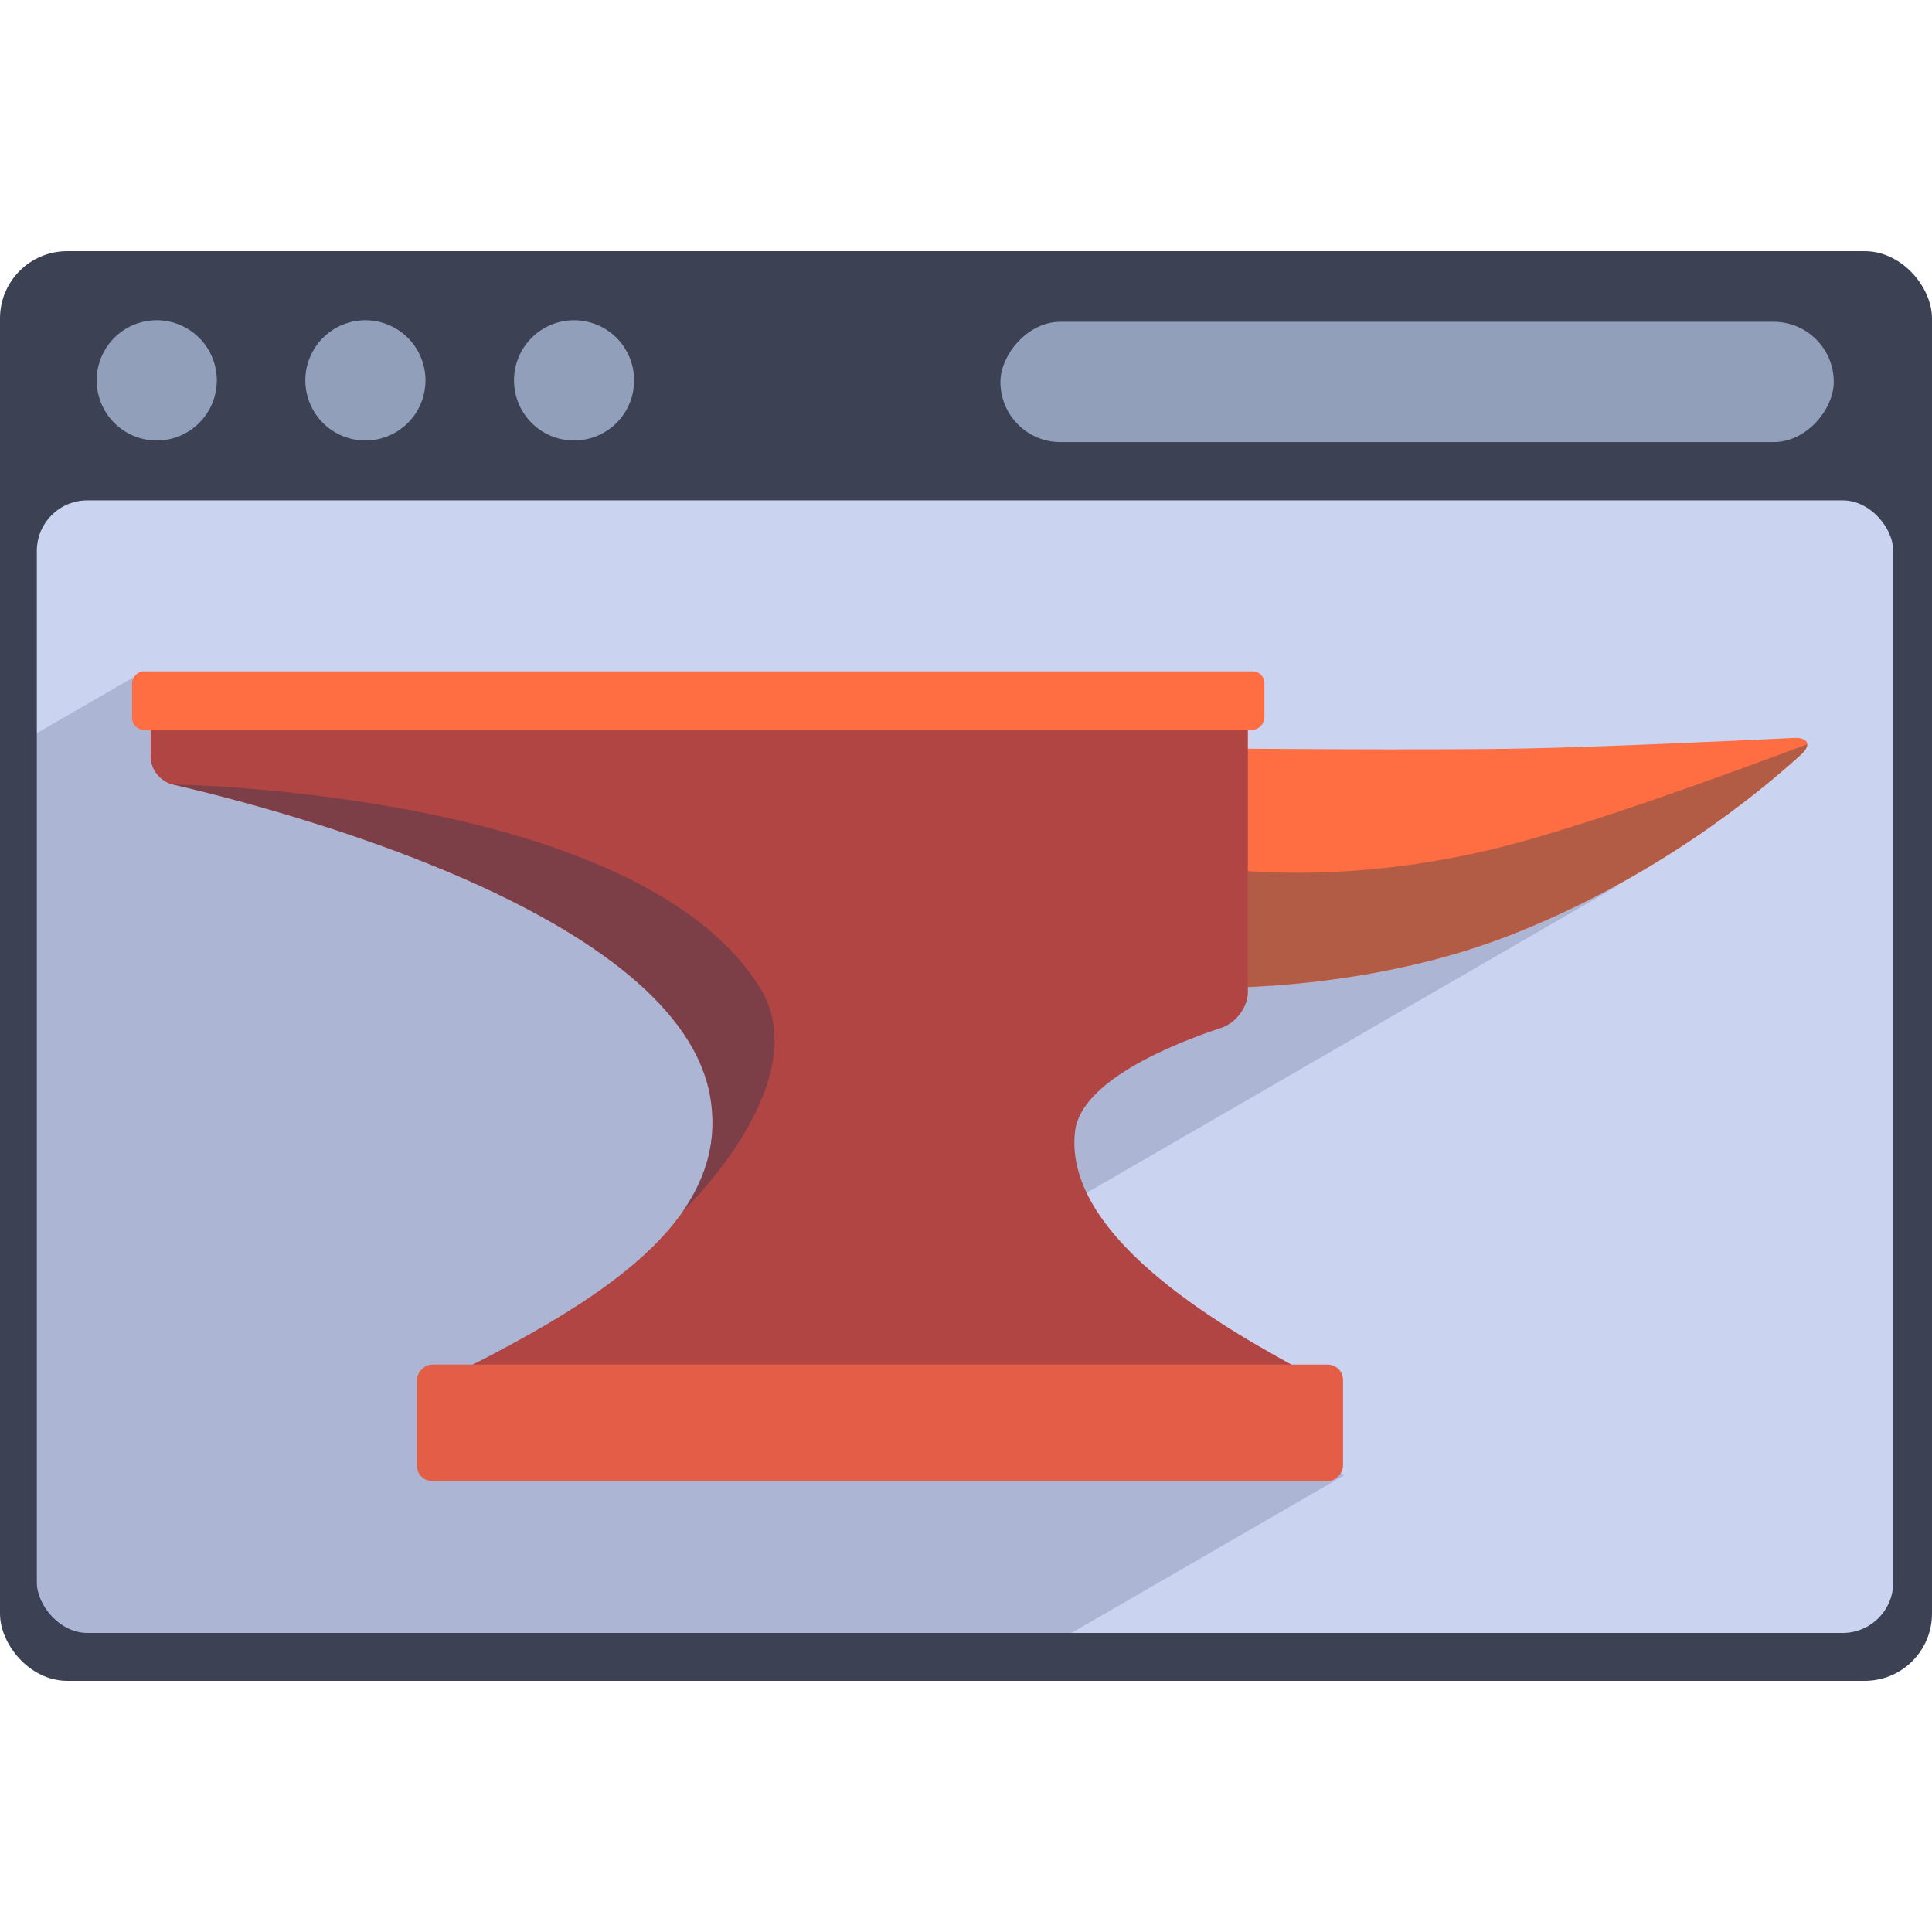 <?xml version="1.0" encoding="UTF-8" standalone="no"?>
<!-- Created with Inkscape (http://www.inkscape.org/) -->

<svg
   width="500mm"
   height="500mm"
   viewBox="0 0 500 500"
   version="1.1"
   id="svg1"
   xml:space="preserve"
   xmlns="http://www.w3.org/2000/svg"
   xmlns:svg="http://www.w3.org/2000/svg"><defs
     id="defs1" /><g
     id="layer1"><g
       id="g2"
       transform="translate(-19.328,-53.109)"><rect
         style="fill:#3c4253;fill-opacity:1;stroke:#3c4253;stroke-width:5;stroke-linecap:round;stroke-linejoin:round;stroke-dasharray:none;stroke-opacity:1"
         id="rect12-1-9-1-5-2"
         width="495"
         height="365"
         x="21.828"
         y="120.609"
         ry="14.894" /><rect
         style="fill:#cad4f0;fill-opacity:1;stroke:#3c4253;stroke-width:1;stroke-linecap:round;stroke-linejoin:round;stroke-dasharray:none;stroke-opacity:1"
         id="rect28-4"
         width="481.434"
         height="294.104"
         x="28.361"
         y="182.106"
         ry="13.574" /><path
         id="rect28-2-0"
         style="fill:#334065;fill-opacity:0.201;stroke:none;stroke-width:1;stroke-linecap:round;stroke-linejoin:round;stroke-dasharray:none;stroke-opacity:1"
         d="M 56.505,226.861 28.361,243.133 v 219.503 c 0,7.52 6.045,13.574 13.555,13.574 H 295.769 l 71.489,-41.333 -96.87,-55.626 167.344,-96.755 z" /><g
         id="g15-9-3-81-6"
         transform="matrix(-1.688,0,0,1.69,142.064,-886.738)"
         style="fill:#c9defe;fill-opacity:0.601;stroke-width:0.592"><g
           id="g14-0-0-2-2"
           transform="matrix(0.974,0,0,0.974,-0.628,11.038)"
           style="fill:#c9defe;fill-opacity:0.601;stroke-width:0.608"><path
             style="fill:#c9defe;fill-opacity:0.601;stroke:none;stroke-width:3.038;stroke-linecap:round;stroke-linejoin:round;stroke-dasharray:none;stroke-opacity:1"
             id="path14-9-4-8-9"
             d="m -5.614,619.44 a 9.454,9.454 0 0 1 -9.446,9.454 9.454,9.454 0 0 1 -9.461,-9.438 9.454,9.454 0 0 1 9.43,-9.469 9.454,9.454 0 0 1 9.477,9.422" /><path
             style="fill:#c9defe;fill-opacity:0.601;stroke:none;stroke-width:3.038;stroke-linecap:round;stroke-linejoin:round;stroke-dasharray:none;stroke-opacity:1"
             id="path14-4-1-4-9-9"
             d="m 27.232,619.44 a 9.454,9.454 0 0 1 -9.446,9.454 9.454,9.454 0 0 1 -9.461,-9.438 9.454,9.454 0 0 1 9.43,-9.469 9.454,9.454 0 0 1 9.477,9.422" /><path
             style="fill:#c9defe;fill-opacity:0.601;stroke:none;stroke-width:3.038;stroke-linecap:round;stroke-linejoin:round;stroke-dasharray:none;stroke-opacity:1"
             id="path14-6-7-4-3-0"
             d="m 60.078,619.44 a 9.454,9.454 0 0 1 -9.446,9.454 9.454,9.454 0 0 1 -9.461,-9.438 9.454,9.454 0 0 1 9.43,-9.469 9.454,9.454 0 0 1 9.477,9.422" /></g><rect
           style="fill:#c9defe;fill-opacity:0.601;stroke:none;stroke-width:2.961;stroke-linecap:round;stroke-linejoin:round;stroke-dasharray:none;stroke-opacity:1"
           id="rect14-7-4-68-8"
           width="127.767"
           height="18.423"
           x="-208.437"
           y="605.403"
           ry="9.211" /></g><g
         id="g1"
         style="display:inline"><path
           style="fill:#ff6d42;fill-opacity:1;stroke:none;stroke-width:2.35;stroke-linecap:round;stroke-linejoin:round;stroke-dasharray:none;stroke-opacity:1"
           d="m 95.511,155.641 c 0,0 -25.069,0.252 -37.6,0 -9.228,-0.186 -25.615,-0.948 -32.457,-1.278 -1.733,-0.084 -2.147,0.847 -0.866,2.016 5.001,4.563 17.966,15.298 35.972,22.18 17.118,6.543 35.093,6.159 35.093,6.159 z"
           id="path19-5-2-1"
           transform="matrix(-2.126,0,0,2.129,537.741,-84.555)" /><path
           id="path19-4-6-1-3"
           style="fill:#00324d;fill-opacity:0.299;stroke:none;stroke-width:5;stroke-linecap:round;stroke-linejoin:round;stroke-dasharray:none;stroke-opacity:1"
           d="m 487.035,245.719 c 0.016,0.728 -0.473,1.636 -1.565,2.634 -10.631,9.714 -38.193,32.567 -76.47,47.218 -36.389,13.928 -74.601,13.112 -74.601,13.112 l 0.152,-30.853 c 13.71,1.619 40.91,2.844 74.714,-5.867 22.11,-5.698 58.653,-19.062 77.772,-26.243 z" /><path
           style="fill:#b14544;fill-opacity:1;stroke:none;stroke-width:2.35;stroke-linecap:round;stroke-linejoin:round;stroke-dasharray:none;stroke-opacity:1"
           d="m 230.089,153.086 v 4.739 c 0,1.522 -1.208,3.008 -2.691,3.349 -12.214,2.814 -61.986,15.63 -65.475,38.299 -2.284,14.846 13.668,24.487 30.614,33.065 -37.688,9.69 -71.807,12.5 -102.863,0 7.845,-4.298 29.473,-15.847 27.886,-29.216 -0.734,-6.182 -12.088,-10.688 -17.804,-12.576 -1.773,-0.586 -3.235,-2.496 -3.235,-4.363 l 0,-33.298 z"
           id="path17-9-0-1"
           transform="matrix(-2.126,0,0,2.129,547.485,-86.995)" /><path
           id="path17-9-0-1-1"
           style="fill:#00324d;fill-opacity:0.298;stroke:none;stroke-width:5;stroke-linecap:round;stroke-linejoin:round;stroke-dasharray:none;stroke-opacity:1"
           d="m 64.078,256.124 0.002,10e-4 c 25.966,5.992 131.77,33.273 139.185,81.533 1.654,10.767 -1.266,20.225 -7.161,28.769 l 0.059,0.049 c 0,0 34.952,-33.366 19.845,-57.739 C 184.399,257.74 64.078,256.124 64.078,256.124 Z" /><rect
           style="fill:#e35d47;fill-opacity:1;stroke:none;stroke-width:5;stroke-linecap:round;stroke-linejoin:round;stroke-dasharray:none;stroke-opacity:1"
           id="rect22-5-1"
           width="239.678"
           height="30.151"
           x="-366.901"
           y="406.261"
           ry="3.964"
           transform="scale(-1,1)" /><rect
           style="fill:#ff6d42;fill-opacity:1;stroke:none;stroke-width:5;stroke-linecap:round;stroke-linejoin:round;stroke-dasharray:none;stroke-opacity:1"
           id="rect17-2-1-0"
           width="293.062"
           height="15.093"
           x="-346.553"
           y="226.861"
           ry="3.019"
           transform="scale(-1,1)" /><g
           id="g14-0-0-8-9-9-5"
           transform="matrix(-0.423,0,0,0.423,557.869,-1423.249)"
           style="fill:#050506;fill-opacity:0.928;stroke-width:2.363" /><g
           id="g14-0-0-2-2-9"
           transform="matrix(-0.423,0,0,0.423,142.631,127.136)"
           style="fill:#c9defe;fill-opacity:1;stroke-width:2.363" /></g></g></g></svg>
